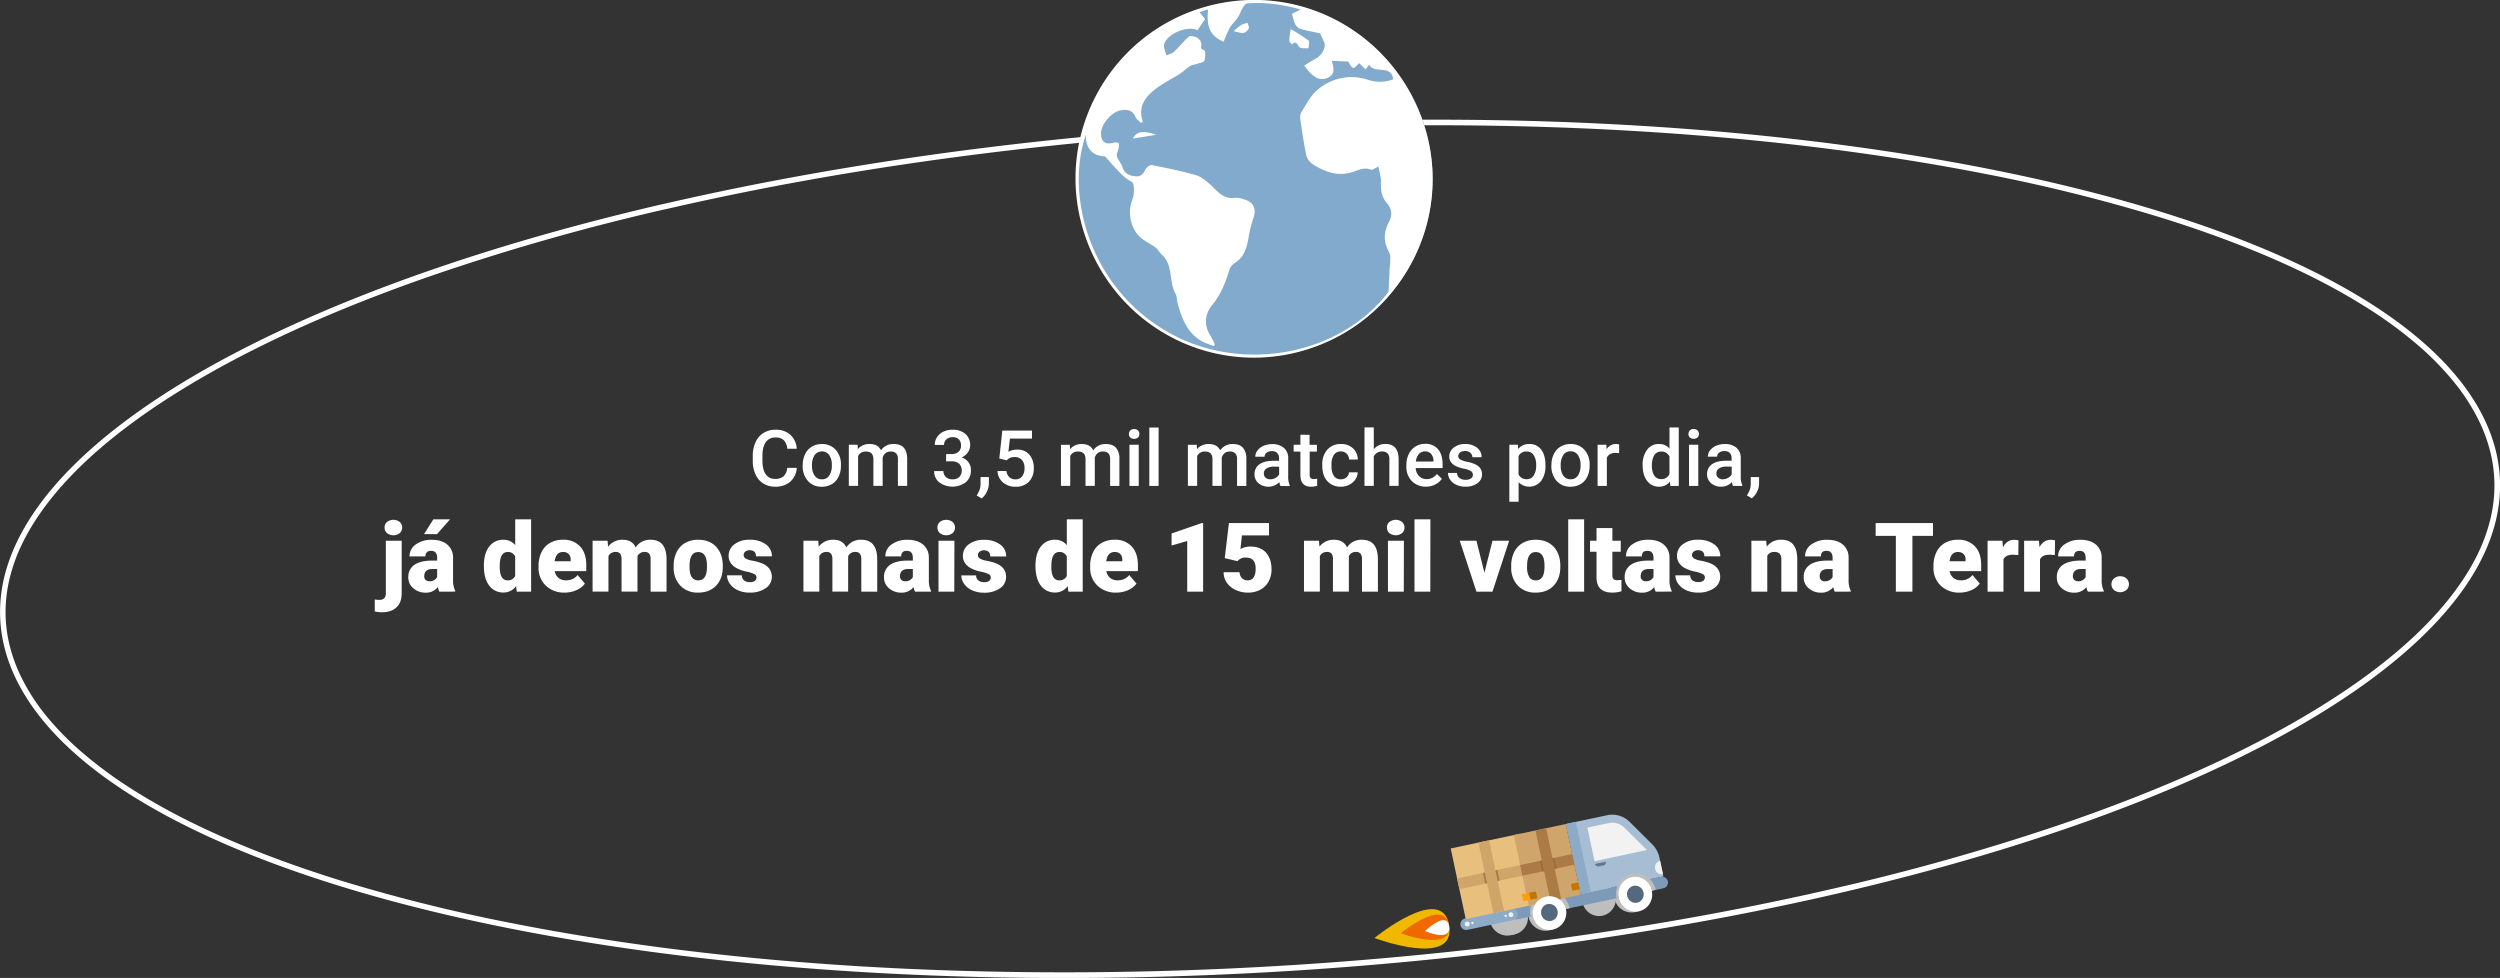 <svg id="Camada_1" data-name="Camada 1" xmlns="http://www.w3.org/2000/svg" viewBox="0 0 1347.73 527.21">
  <rect x="0" y="0" width="1347.73" height="527.21" fill="#333333" stroke="none"/>
  <defs>
    <style>
      .cls-1 {
      fill: #fff;
      }

      .cls-2 {
      fill: #0f222c;
      }

      .cls-3 {
      fill: #bebebe;
      }

      .cls-4 {
      fill: #7d9ab8;
      }

      .cls-5 {
      fill: #a7bdd3;
      }

      .cls-6 {
      fill: #f2f2f2;
      }

      .cls-7 {
      fill: #8daac7;
      }

      .cls-8 {
      fill: #55697e;
      }

      .cls-9 {
      fill: #5e768e;
      }

      .cls-10 {
      fill: #e8bf7c;
      }

      .cls-11 {
      fill: #d0a569;
      }

      .cls-12 {
      fill: #ab7a45;
      }

      .cls-13 {
      fill: #d0a56b;
      }

      .cls-14 {
      fill: #986e3e;
      }

      .cls-15 {
      fill: #bf7700;
      }

      .cls-16 {
      fill: #ff9f00;
      }

      .cls-17 {
      fill: #f0b800;
      }

      .cls-18 {
      fill: #f06800;
      }

      .cls-19 {
      fill: #81aacc;
      }
    </style>
  </defs>
  <g>
    <g>
      <path class="cls-1" d="M391.06,212.55a1232.88,1232.88,0,0,0-127.32,36.26c-38.38,13.35-73,28-102.84,43.6s-54.87,32-74.52,48.86-34,34.4-42.41,51.78a93,93,0,0,0-6.51,17.77,77.89,77.89,0,0,0-2.39,17.77,75.3,75.3,0,0,0,1.85,17.77,85,85,0,0,0,6.26,17.8A109.68,109.68,0,0,0,57,485.75,158.5,158.5,0,0,0,77.2,506.2a233.73,233.73,0,0,0,26.17,19.16,340.61,340.61,0,0,0,31.79,17.76C158,554.37,184.47,564.75,214,574a915.06,915.06,0,0,0,96.55,24c34.8,6.81,72.19,12.38,111.11,16.56C461,618.8,502.2,621.65,544.21,623c42.78,1.41,86.81,1.33,130.85-.24,45.19-1.62,91-4.84,136.05-9.57,73.77-7.73,144.32-19.31,209.69-34.4a1235.38,1235.38,0,0,0,127.32-36.26c38.38-13.35,73-28,102.84-43.6s54.87-32,74.52-48.86,34-34.41,42.41-51.78a93.06,93.06,0,0,0,6.51-17.78,77.73,77.73,0,0,0,2.39-17.76,75.31,75.31,0,0,0-1.86-17.77,84.37,84.37,0,0,0-6.25-17.8,109.68,109.68,0,0,0-13.84-21.59,158.51,158.51,0,0,0-20.18-20.45A232.49,232.49,0,0,0,1308.49,266a338.34,338.34,0,0,0-31.79-17.76c-22.79-11.25-49.31-21.63-78.84-30.85a912.61,912.61,0,0,0-96.55-24c-34.8-6.81-72.19-12.38-111.11-16.57-39.31-4.22-80.54-7.07-122.55-8.46-42.78-1.41-86.81-1.33-130.85.24-45.19,1.62-91,4.84-136,9.57-73.77,7.73-144.32,19.3-209.69,34.4m-.67-2.93c64-14.77,134.54-26.54,210.05-34.46,367.52-38.53,712.68,29,770.94,150.76,46.29,96.77-102.47,198.71-349.91,255.83-64,14.77-134.55,26.55-210.05,34.46-367.52,38.53-712.69-29-770.95-150.76C-5.82,368.68,143,266.75,390.39,209.62Z" transform="translate(-32.06 -99.83)"/>
      <g>
        <g>
          <path class="cls-2" d="M909.25,573.23a9.41,9.41,0,0,0,3.91,18.39l2.46-.53-3.91-18.38Z" transform="translate(-32.06 -99.83)"/>
          <path class="cls-3" d="M862.92,583.08a9.41,9.41,0,0,0,3.9,18.39l2.46-.53-3.9-18.39Z" transform="translate(-32.06 -99.83)"/>
          <path class="cls-3" d="M909.25,573.23a9.41,9.41,0,0,0,3.91,18.39l2.46-.53-3.91-18.38Z" transform="translate(-32.06 -99.83)"/>
          <path class="cls-3" d="M902.93,582.39A9.08,9.08,0,1,0,896,593.47,9.24,9.24,0,0,0,902.93,582.39Z" transform="translate(-32.06 -99.83)"/>
          <path class="cls-3" d="M842.25,585.68a9.41,9.41,0,0,0,3.91,18.39l2.46-.53-3.91-18.39Z" transform="translate(-32.06 -99.83)"/>
          <path class="cls-3" d="M855.54,592.46a9.08,9.08,0,1,0-6.92,11.08A9.24,9.24,0,0,0,855.54,592.46Z" transform="translate(-32.06 -99.83)"/>
          <path class="cls-4" d="M847.82,589.51l79.67-16.93a3.12,3.12,0,0,1,3.71,2.4h0a3.13,3.13,0,0,1-2.41,3.71h0l-79.67,16.93h0l-1.3-6.11Z" transform="translate(-32.06 -99.83)"/>
          <path class="cls-5" d="M928.8,572.3l-44.56,9.47-8-37.74,22.33-4.74A13.29,13.29,0,0,1,910.69,543l12.08,12a14.26,14.26,0,0,1,3.87,7.13Z" transform="translate(-32.06 -99.83)"/>
          <path class="cls-6" d="M891.66,564.09,887.82,546l11.63-2.48a9.16,9.16,0,0,1,8.35,2.53l12.08,12Z" transform="translate(-32.06 -99.83)"/>
          <rect class="cls-7" x="880.17" y="543.04" width="5.48" height="38.58" transform="translate(-129.69 96.02) rotate(-12)"/>
          <path class="cls-3" d="M865.42,580.75a11,11,0,0,0-8.21,13.15l21.06-4.47A11,11,0,0,0,865.42,580.75Z" transform="translate(-32.06 -99.83)"/>
          <path class="cls-3" d="M911.76,570.9a11,11,0,0,0-8.21,13.15l21.06-4.47A11,11,0,0,0,911.76,570.9Z" transform="translate(-32.06 -99.83)"/>
          <ellipse class="cls-1" cx="913.67" cy="581.9" rx="9.07" ry="9.4" transform="translate(-133.08 102.84) rotate(-12)"/>
          <path class="cls-8" d="M917.83,580.26a4.49,4.49,0,0,0-5.74-2.7l-.07,0a4.61,4.61,0,0,0-2.51,6,4.5,4.5,0,0,0,5.74,2.71l.07,0A4.61,4.61,0,0,0,917.83,580.26Z" transform="translate(-32.06 -99.83)"/>
          <path class="cls-7" d="M892,565.6l5.73-1.21h0a2,2,0,0,1-1.56,2.39h0l-1.77.38a2,2,0,0,1-2.4-1.56Z" transform="translate(-32.06 -99.83)"/>
          <path class="cls-9" d="M892,565.6l5.73-1.21h0a1.52,1.52,0,0,1-1.17,1.8h0l-2.75.58A1.53,1.53,0,0,1,892,565.6Z" transform="translate(-32.06 -99.83)"/>
          <path class="cls-6" d="M924.32,568.23a3.6,3.6,0,0,1,2.7-4.32h0l1.52,7.17a3.6,3.6,0,0,1-4.22-2.85Z" transform="translate(-32.06 -99.83)"/>
          <path class="cls-7" d="M821.81,595l24.71-5.25a3.11,3.11,0,0,1,3.7,2.4h0a3.12,3.12,0,0,1-2.4,3.71h0l-24.71,5.25a3.12,3.12,0,0,1-3.7-2.41h0A3.12,3.12,0,0,1,821.81,595Z" transform="translate(-32.06 -99.83)"/>
          <path class="cls-6" d="M845.32,593.24a1.31,1.31,0,0,1,1-1.57h0a1.3,1.3,0,0,1,1.53,1h0a1.28,1.28,0,1,1-2.5.55Z" transform="translate(-32.06 -99.83)"/>
          <path class="cls-6" d="M843.16,593.7a.67.67,0,0,1,.49-.79h0a.65.65,0,0,1,.76.52h0a.64.64,0,0,1-.49.78h0a.65.65,0,0,1-.76-.51Z" transform="translate(-32.06 -99.83)"/>
          <path class="cls-6" d="M824.31,597.7a1.29,1.29,0,0,1-1,1.56h0a1.33,1.33,0,1,1,1-1.58Z" transform="translate(-32.06 -99.83)"/>
          <path class="cls-6" d="M826.47,597.24a.66.66,0,0,1-.49.79h0a.66.66,0,0,1-.76-.52h0a.65.65,0,0,1,.49-.78h0a.65.65,0,0,1,.76.51Z" transform="translate(-32.06 -99.83)"/>
          <g>
            <g>
              <rect class="cls-10" x="817.76" y="552.83" width="38.23" height="38.93" transform="translate(-132.76 86.67) rotate(-12)"/>
              <rect class="cls-11" x="817.76" y="569.36" width="38.23" height="5.87" transform="translate(-132.76 86.67) rotate(-12)"/>
              <rect class="cls-12" x="832.01" y="569.55" width="7.98" height="5.87" transform="translate(-132.82 86.49) rotate(-12)"/>
              <rect class="cls-11" x="833.03" y="553.02" width="5.87" height="38.93" transform="translate(-132.82 86.48) rotate(-12)"/>
              <rect class="cls-13" x="851.86" y="546.6" width="28.67" height="38.93" transform="translate(-130.83 92.63) rotate(-12)"/>
              <rect class="cls-12" x="851.86" y="563.13" width="28.67" height="5.87" transform="translate(-130.83 92.63) rotate(-12)"/>
              <rect class="cls-14" x="862.7" y="563.03" width="7.98" height="5.87" transform="translate(-130.8 92.73) rotate(-12)"/>
              <rect class="cls-12" x="863.79" y="546.49" width="5.87" height="38.93" transform="translate(-130.79 92.74) rotate(-12)"/>
            </g>
            <rect class="cls-15" x="856.5" y="580.73" width="3.99" height="3.8" transform="translate(-134.44 91.39) rotate(-12)"/>
            <rect class="cls-16" x="852.81" y="581.51" width="3.99" height="3.8" transform="translate(-134.68 90.64) rotate(-12)"/>
            <rect class="cls-15" x="879.31" y="575.88" width="3.99" height="3.8" transform="translate(-132.93 96.03) rotate(-12)"/>
          </g>
          <path class="cls-1" d="M876.21,589.86a9.08,9.08,0,1,0-6.92,11.08A9.25,9.25,0,0,0,876.21,589.86Z" transform="translate(-32.06 -99.83)"/>
          <path class="cls-8" d="M871.49,590.11a4.5,4.5,0,0,0-5.74-2.71l-.07,0a4.61,4.61,0,0,0-2.51,6,4.49,4.49,0,0,0,5.74,2.7l.07,0A4.61,4.61,0,0,0,871.49,590.11Z" transform="translate(-32.06 -99.83)"/>
        </g>
        <g>
          <path class="cls-17" d="M813.3,598.77C809.62,575.56,773,605.5,773,605.5S817,622,813.3,598.77Z" transform="translate(-32.06 -99.83)"/>
          <path class="cls-18" d="M813.14,598.59c-2.37-15-26,4.34-26,4.34S815.52,613.56,813.14,598.59Z" transform="translate(-32.06 -99.83)"/>
          <path class="cls-1" d="M813.26,599.22c-1.21-8.78-13,2.51-13,2.51S814.47,608,813.26,599.22Z" transform="translate(-32.06 -99.83)"/>
        </g>
      </g>
    </g>
    <path class="cls-1" d="M461.6,352.07a10.81,10.81,0,0,1-3.53,7.45,12,12,0,0,1-8.18,2.68,11.68,11.68,0,0,1-6.29-1.69,11,11,0,0,1-4.19-4.81,17.26,17.26,0,0,1-1.54-7.24v-2.79a17.48,17.48,0,0,1,1.5-7.44,11.22,11.22,0,0,1,4.3-5,12,12,0,0,1,6.47-1.74,11.52,11.52,0,0,1,7.95,2.68,11.1,11.1,0,0,1,3.51,7.57h-5.17a7.32,7.32,0,0,0-1.87-4.64,6.23,6.23,0,0,0-4.42-1.43,6.06,6.06,0,0,0-5.2,2.48c-1.21,1.65-1.83,4.06-1.86,7.25v2.65q0,4.85,1.74,7.39a5.76,5.76,0,0,0,5.07,2.55,6.74,6.74,0,0,0,4.6-1.38,7.14,7.14,0,0,0,1.94-4.57Zm3.22-1.58a13,13,0,0,1,1.29-5.88,9.46,9.46,0,0,1,3.63-4,10.34,10.34,0,0,1,5.37-1.4,9.71,9.71,0,0,1,7.29,2.9,11.39,11.39,0,0,1,3,7.67l0,1.17a13.2,13.2,0,0,1-1.27,5.86,9.25,9.25,0,0,1-3.61,4,10.31,10.31,0,0,1-5.42,1.41,9.63,9.63,0,0,1-7.51-3.13,11.9,11.9,0,0,1-2.82-8.33Zm5,.43a9,9,0,0,0,1.41,5.36,4.62,4.62,0,0,0,3.94,1.94,4.53,4.53,0,0,0,3.92-2,9.79,9.79,0,0,0,1.4-5.76,8.8,8.8,0,0,0-1.44-5.33,4.88,4.88,0,0,0-7.81,0A9.67,9.67,0,0,0,469.8,350.92Zm24.55-11.32.14,2.32a8,8,0,0,1,6.4-2.73q4.46,0,6.09,3.4a7.88,7.88,0,0,1,6.81-3.4q3.68,0,5.47,2t1.83,6v14.58h-5V347.35a4.45,4.45,0,0,0-.93-3.1,4,4,0,0,0-3-1,4.11,4.11,0,0,0-2.78.91,4.88,4.88,0,0,0-1.51,2.39l0,15.22h-5v-14.6c-.06-2.61-1.4-3.92-4-3.92a4.39,4.39,0,0,0-4.24,2.44v16.08h-5V339.6Zm47.76,5h3a5.38,5.38,0,0,0,3.64-1.19,4.22,4.22,0,0,0,1.35-3.38A4.64,4.64,0,0,0,549,336.7a4.5,4.5,0,0,0-3.41-1.18,4.78,4.78,0,0,0-3.31,1.16,3.88,3.88,0,0,0-1.29,3h-5a7.56,7.56,0,0,1,1.22-4.18,8.14,8.14,0,0,1,3.4-2.94,11,11,0,0,1,4.89-1.06,10.2,10.2,0,0,1,7,2.25,7.84,7.84,0,0,1,2.56,6.24,6.36,6.36,0,0,1-1.28,3.78,8.09,8.09,0,0,1-3.31,2.68,6.93,6.93,0,0,1,5,6.95,8,8,0,0,1-2.76,6.4,12.09,12.09,0,0,1-14.3.08,7.58,7.58,0,0,1-2.75-6.11h5A4.17,4.17,0,0,0,542,357a5,5,0,0,0,3.56,1.23,5.23,5.23,0,0,0,3.65-1.23,5.43,5.43,0,0,0-.07-7.2,6,6,0,0,0-4.14-1.27h-2.93Zm19.13,23.94-2.68-1.6a15.21,15.21,0,0,0,1.63-3.25,10.08,10.08,0,0,0,.46-2.82V357h4.49l0,3.59a10,10,0,0,1-1.1,4.36,10.86,10.86,0,0,1-2.78,3.6ZM570.78,347l1.62-15.05h16v4.31h-11.9l-.82,7.13a9.23,9.23,0,0,1,4.68-1.18,8.31,8.31,0,0,1,6.63,2.72,10.82,10.82,0,0,1,2.37,7.35,10,10,0,0,1-2.62,7.25,9.63,9.63,0,0,1-7.2,2.7,10,10,0,0,1-6.8-2.33,8.43,8.43,0,0,1-2.93-6.14h4.82a5.28,5.28,0,0,0,1.56,3.33,4.76,4.76,0,0,0,3.32,1.16,4.31,4.31,0,0,0,3.58-1.64,7.07,7.07,0,0,0,1.28-4.47,6.24,6.24,0,0,0-1.41-4.33,5,5,0,0,0-3.9-1.59,6.44,6.44,0,0,0-2.3.36,6.56,6.56,0,0,0-2,1.4Zm38-7.38.14,2.32a8,8,0,0,1,6.4-2.73q4.45,0,6.09,3.4a7.88,7.88,0,0,1,6.81-3.4q3.67,0,5.47,2a8.93,8.93,0,0,1,1.83,6v14.58h-5V347.35a4.39,4.39,0,0,0-.92-3.1,4.07,4.07,0,0,0-3.06-1,4.14,4.14,0,0,0-2.78.91,4.88,4.88,0,0,0-1.51,2.39l0,15.22h-5v-14.6c-.06-2.61-1.4-3.92-4-3.92a4.38,4.38,0,0,0-4.24,2.44v16.08h-5V339.6Zm37.16,22.19h-5V339.6h5Zm-5.29-28a2.65,2.65,0,0,1,.73-1.91,2.75,2.75,0,0,1,2.08-.76,2.79,2.79,0,0,1,2.09.76,2.61,2.61,0,0,1,.74,1.91,2.56,2.56,0,0,1-.74,1.87,3.27,3.27,0,0,1-4.17,0A2.55,2.55,0,0,1,640.65,333.84Zm16,28h-5v-31.5h5Zm20.56-22.19.15,2.32a8,8,0,0,1,6.39-2.73q4.46,0,6.09,3.4a7.88,7.88,0,0,1,6.81-3.4q3.68,0,5.47,2a8.93,8.93,0,0,1,1.83,6v14.58h-5V347.35a4.39,4.39,0,0,0-.92-3.1,4.05,4.05,0,0,0-3.06-1,4.1,4.1,0,0,0-2.77.91,4.81,4.81,0,0,0-1.51,2.39l0,15.22h-5v-14.6q-.1-3.92-4-3.92a4.41,4.41,0,0,0-4.25,2.44v16.08h-5V339.6Zm45.12,22.19a7.88,7.88,0,0,1-.58-2.07,8.37,8.37,0,0,1-11.27.57,6.09,6.09,0,0,1-2.11-4.71,6.29,6.29,0,0,1,2.63-5.45q2.64-1.9,7.54-1.9h3.05v-1.46a3.85,3.85,0,0,0-1-2.75,3.79,3.79,0,0,0-2.93-1,4.41,4.41,0,0,0-2.79.85,2.64,2.64,0,0,0-1.09,2.17h-5a5.51,5.51,0,0,1,1.21-3.42,8.08,8.08,0,0,1,3.29-2.49,11.56,11.56,0,0,1,4.64-.9,9.31,9.31,0,0,1,6.22,2,7,7,0,0,1,2.38,5.5v10a11.31,11.31,0,0,0,.84,4.78v.35Zm-5.48-3.59a5.62,5.62,0,0,0,2.78-.72,4.79,4.79,0,0,0,2-1.93v-4.18h-2.68a7.43,7.43,0,0,0-4.17,1,3.16,3.16,0,0,0-1.39,2.73,2.91,2.91,0,0,0,1,2.29A3.72,3.72,0,0,0,716.87,358.2Zm21.19-24v5.39H742v3.69h-3.91v12.39a2.72,2.72,0,0,0,.5,1.83,2.36,2.36,0,0,0,1.8.57,7.33,7.33,0,0,0,1.74-.21v3.86a12.56,12.56,0,0,1-3.28.47q-5.75,0-5.75-6.34V343.29h-3.65V339.6h3.65v-5.4Zm16.84,24a4.52,4.52,0,0,0,3.1-1.09,3.7,3.7,0,0,0,1.31-2.68H764a7.24,7.24,0,0,1-1.29,3.86,8.41,8.41,0,0,1-3.28,2.84A9.83,9.83,0,0,1,755,362.2a9.49,9.49,0,0,1-7.39-3q-2.72-3-2.72-8.33v-.51a11.73,11.73,0,0,1,2.7-8.11,9.38,9.38,0,0,1,7.39-3.05,9.11,9.11,0,0,1,6.45,2.31,8.23,8.23,0,0,1,2.61,6.06h-4.7a4.5,4.5,0,0,0-1.3-3.14,4.14,4.14,0,0,0-3.1-1.23,4.35,4.35,0,0,0-3.73,1.75,9,9,0,0,0-1.34,5.32v.8a9.18,9.18,0,0,0,1.3,5.39A4.4,4.4,0,0,0,754.9,358.22ZM772.67,342a7.81,7.81,0,0,1,6.18-2.83q7.1,0,7.2,8.1v14.5h-5V347.48a4.38,4.38,0,0,0-1-3.26,4.08,4.08,0,0,0-2.92-1,4.79,4.79,0,0,0-4.48,2.67v15.85h-5v-31.5h5Zm28.19,20.18a10.35,10.35,0,0,1-7.69-3,10.83,10.83,0,0,1-2.94-8v-.62a13.34,13.34,0,0,1,1.28-5.93,9.71,9.71,0,0,1,3.6-4.07,9.46,9.46,0,0,1,5.17-1.46,8.7,8.7,0,0,1,7,2.89q2.47,2.9,2.47,8.18v2h-14.5a6.7,6.7,0,0,0,1.84,4.35,5.49,5.49,0,0,0,4,1.6,6.74,6.74,0,0,0,5.58-2.77l2.69,2.57a9,9,0,0,1-3.56,3.08A11.08,11.08,0,0,1,800.86,362.2Zm-.6-19a4.16,4.16,0,0,0-3.31,1.44,7.4,7.4,0,0,0-1.61,4h9.5v-.37a6.07,6.07,0,0,0-1.33-3.79A4.17,4.17,0,0,0,800.26,343.19Zm25.8,12.57a2.26,2.26,0,0,0-1.1-2,11.78,11.78,0,0,0-3.64-1.23,19.29,19.29,0,0,1-4.25-1.35c-2.48-1.2-3.73-2.95-3.73-5.23a5.89,5.89,0,0,1,2.42-4.8,9.54,9.54,0,0,1,6.15-1.93,9.9,9.9,0,0,1,6.43,2,6.22,6.22,0,0,1,2.45,5.1h-5a3.06,3.06,0,0,0-1.07-2.39,4.09,4.09,0,0,0-2.83-.95,4.38,4.38,0,0,0-2.67.76,2.39,2.39,0,0,0-1,2,2,2,0,0,0,1,1.78,13.35,13.35,0,0,0,3.9,1.29,18.3,18.3,0,0,1,4.6,1.53,6.51,6.51,0,0,1,2.48,2.15,5.48,5.48,0,0,1,.81,3,5.8,5.8,0,0,1-2.48,4.85,10.6,10.6,0,0,1-6.5,1.86,11.44,11.44,0,0,1-4.86-1,8.05,8.05,0,0,1-3.33-2.7,6.45,6.45,0,0,1-1.18-3.72h4.84a3.52,3.52,0,0,0,1.33,2.72,5.21,5.21,0,0,0,3.26,1,5.14,5.14,0,0,0,3-.75,2.32,2.32,0,0,0,1-2Zm39.13-4.84a13.19,13.19,0,0,1-2.34,8.21,8.12,8.12,0,0,1-12.12.67v10.52h-5V339.6h4.59l.2,2.26a7.34,7.34,0,0,1,6-2.67,7.57,7.57,0,0,1,6.37,3q2.31,3,2.31,8.4Zm-5-.43a9.29,9.29,0,0,0-1.33-5.27,4.29,4.29,0,0,0-3.78-2,4.6,4.6,0,0,0-4.39,2.52v9.84a4.63,4.63,0,0,0,4.43,2.59,4.29,4.29,0,0,0,3.72-1.92,10.18,10.18,0,0,0,1.35-5.81Zm8.24,0a13.17,13.17,0,0,1,1.29-5.88,9.59,9.59,0,0,1,3.63-4,10.35,10.35,0,0,1,5.38-1.4,9.72,9.72,0,0,1,7.29,2.9,11.34,11.34,0,0,1,3,7.67l0,1.17a13.06,13.06,0,0,1-1.26,5.86,9.31,9.31,0,0,1-3.61,4,10.31,10.31,0,0,1-5.42,1.41,9.64,9.64,0,0,1-7.52-3.13,12,12,0,0,1-2.82-8.33Zm5,.43a9,9,0,0,0,1.42,5.36,4.62,4.62,0,0,0,3.94,1.94,4.56,4.56,0,0,0,3.93-2,9.87,9.87,0,0,0,1.4-5.76,8.81,8.81,0,0,0-1.45-5.33,4.6,4.6,0,0,0-3.92-2,4.55,4.55,0,0,0-3.88,1.94,9.68,9.68,0,0,0-1.44,5.79Zm31.48-6.77a12.54,12.54,0,0,0-2-.16q-3.42,0-4.61,2.62v15.18h-5V339.6h4.75l.13,2.48a5.62,5.62,0,0,1,5-2.89,4.59,4.59,0,0,1,1.76.29Zm12.68,6.38A13.14,13.14,0,0,1,920,342.3a7.59,7.59,0,0,1,6.37-3.11,7.23,7.23,0,0,1,5.7,2.46V330.29h5v31.5h-4.51l-.25-2.3a7.35,7.35,0,0,1-6,2.71,7.58,7.58,0,0,1-6.3-3.14q-2.41-3.13-2.41-8.53Zm5,.43a9.24,9.24,0,0,0,1.3,5.28,4.23,4.23,0,0,0,3.7,1.9,4.69,4.69,0,0,0,4.47-2.73v-9.47a4.64,4.64,0,0,0-4.43-2.67,4.26,4.26,0,0,0-3.73,1.92,10.28,10.28,0,0,0-1.31,5.77Zm25,10.83h-5V339.6h5Zm-5.29-28a2.65,2.65,0,0,1,.73-1.91,2.75,2.75,0,0,1,2.08-.76,2.79,2.79,0,0,1,2.09.76,2.66,2.66,0,0,1,.74,1.91,2.56,2.56,0,0,1-.74,1.87,3.27,3.27,0,0,1-4.17,0A2.55,2.55,0,0,1,942.26,333.84Zm24,28a7.49,7.49,0,0,1-.57-2.07,7.75,7.75,0,0,1-5.83,2.48,7.86,7.86,0,0,1-5.46-1.91,6.12,6.12,0,0,1-2.11-4.72,6.29,6.29,0,0,1,2.64-5.44c1.75-1.27,4.27-1.9,7.53-1.9h3.06v-1.46a3.92,3.92,0,0,0-1-2.76,3.84,3.84,0,0,0-2.94-1,4.31,4.31,0,0,0-2.79.85,2.63,2.63,0,0,0-1.08,2.16h-5a5.56,5.56,0,0,1,1.21-3.41,8,8,0,0,1,3.3-2.49,11.39,11.39,0,0,1,4.64-.9,9.31,9.31,0,0,1,6.22,1.95,7,7,0,0,1,2.37,5.51v10a11.32,11.32,0,0,0,.85,4.78v.35Zm-5.47-3.59a5.58,5.58,0,0,0,2.77-.72,4.79,4.79,0,0,0,2-1.93v-4.18h-2.68a7.39,7.39,0,0,0-4.17,1,3.12,3.12,0,0,0-1.39,2.73,2.91,2.91,0,0,0,1,2.29,3.73,3.73,0,0,0,2.56.85Zm15.64,10.32-2.68-1.6a15.21,15.21,0,0,0,1.63-3.25,10.08,10.08,0,0,0,.46-2.82V357h4.49l0,3.59a10,10,0,0,1-1.1,4.36A10.86,10.86,0,0,1,976.4,368.52Z" transform="translate(-32.06 -99.83)"/>
    <path class="cls-1" d="M248.6,391.32v28.41q0,4.88-2.79,7.51c-1.85,1.76-4.42,2.65-7.72,2.65a18.32,18.32,0,0,1-4-.44V423a17.71,17.71,0,0,0,2.41.23q3.56,0,3.56-3.53V391.32Zm-9.22-7.09a3.82,3.82,0,0,1,1.32-3,5.61,5.61,0,0,1,6.86,0,4.07,4.07,0,0,1,0,6,5.61,5.61,0,0,1-6.86,0,3.82,3.82,0,0,1-1.32-3Zm29.53,34.56a9.73,9.73,0,0,1-.81-2.46,8,8,0,0,1-6.6,3,9.76,9.76,0,0,1-6.6-2.35,7.47,7.47,0,0,1-2.72-5.9,7.71,7.71,0,0,1,3.3-6.76q3.3-2.28,9.6-2.28h2.64v-1.45c0-2.54-1.09-3.8-3.27-3.8q-3,0-3.05,3h-8.56a7.7,7.7,0,0,1,3.39-6.47,14.23,14.23,0,0,1,8.64-2.49c3.51,0,6.27.85,8.3,2.56a8.92,8.92,0,0,1,3.13,7v12.16a12.57,12.57,0,0,0,1.16,5.79v.43Zm-5.35-5.59a4.76,4.76,0,0,0,2.65-.68,4.31,4.31,0,0,0,1.51-1.55v-4.39h-2.49c-3,0-4.47,1.33-4.47,4a2.47,2.47,0,0,0,.79,1.89,2.84,2.84,0,0,0,2,.72Zm2.13-33.41h9l-7.06,8h-7Zm27.22,25.06q0-6.53,2.81-10.28a9.27,9.27,0,0,1,7.88-3.76,7.92,7.92,0,0,1,6.2,2.89V379.79h8.58v39h-7.7l-.43-3a8.09,8.09,0,0,1-6.7,3.46,9.3,9.3,0,0,1-7.78-3.76Q292.91,411.78,292.91,404.85Zm8.55.53c0,4.88,1.43,7.32,4.27,7.32a4.22,4.22,0,0,0,4.06-2.39V399.85a4.08,4.08,0,0,0-4-2.44q-4,0-4.29,6.4Zm35.07,13.92a14.14,14.14,0,0,1-10.23-3.77,13,13,0,0,1-3.91-9.82V405a16.78,16.78,0,0,1,1.56-7.44,11.46,11.46,0,0,1,4.56-5,13.67,13.67,0,0,1,7.1-1.76,11.88,11.88,0,0,1,9.15,3.59q3.35,3.6,3.35,10v3.33h-17a6.2,6.2,0,0,0,2,3.63,6,6,0,0,0,4,1.32,7.7,7.7,0,0,0,6.35-2.85l3.91,4.62a11,11,0,0,1-4.53,3.52A15.42,15.42,0,0,1,336.53,419.3Zm-1-21.89q-3.75,0-4.47,5h8.64v-.66a4.26,4.26,0,0,0-1-3.19A4.12,4.12,0,0,0,335.56,397.41Zm24.07-6.09.28,3.22a9.48,9.48,0,0,1,7.85-3.73q5.21,0,7,4.14a9.14,9.14,0,0,1,8.07-4.14q8.36,0,8.59,10.1v17.88h-8.59V401.45a5.14,5.14,0,0,0-.71-3.07,3,3,0,0,0-2.59-1,4.06,4.06,0,0,0-3.78,2.26l0,.36v18.76h-8.59V401.5a5.47,5.47,0,0,0-.68-3.12,3,3,0,0,0-2.62-1,4.09,4.09,0,0,0-3.76,2.26v19.12h-8.55V391.32Zm35.63,13.48a16.16,16.16,0,0,1,1.6-7.33,11.35,11.35,0,0,1,4.6-4.93,13.78,13.78,0,0,1,7-1.73q6.17,0,9.72,3.82t3.56,10.4v.3q0,6.42-3.57,10.19c-2.38,2.52-5.6,3.77-9.66,3.78a12.82,12.82,0,0,1-9.43-3.52,13.76,13.76,0,0,1-3.83-9.53Zm8.55.53q0,3.81,1.2,5.59a4,4,0,0,0,3.52,1.77q4.58,0,4.68-7v-.86q0-7.4-4.73-7.39-4.29,0-4.64,6.37Zm36.11,5.74a2,2,0,0,0-1.15-1.75,17,17,0,0,0-4.34-1.37,19.78,19.78,0,0,1-5.28-1.87,8.81,8.81,0,0,1-3.17-2.8,6.73,6.73,0,0,1-1.1-3.79,7.6,7.6,0,0,1,3.13-6.23,12.87,12.87,0,0,1,8.17-2.45,14.28,14.28,0,0,1,8.74,2.46,7.71,7.71,0,0,1,3.3,6.48h-8.58q0-3.3-3.48-3.3a3.43,3.43,0,0,0-2.26.75,2.34,2.34,0,0,0-.92,1.86,2.15,2.15,0,0,0,1.12,1.86,10.47,10.47,0,0,0,3.57,1.16,30.82,30.82,0,0,1,4.3,1.1q6.19,2.13,6.2,7.64a7.22,7.22,0,0,1-3.34,6.12,14.71,14.71,0,0,1-8.65,2.36,15,15,0,0,1-6.29-1.27,10.58,10.58,0,0,1-4.32-3.46A7.86,7.86,0,0,1,424,410h8a3.32,3.32,0,0,0,1.27,2.78,5.21,5.21,0,0,0,3.13.88,4.1,4.1,0,0,0,2.63-.71,2.28,2.28,0,0,0,.87-1.85Zm33.28-19.75.28,3.22a9.45,9.45,0,0,1,7.85-3.73q5.21,0,7,4.14a9.15,9.15,0,0,1,8.08-4.14q8.35,0,8.58,10.1v17.88h-8.58V401.45a5.29,5.29,0,0,0-.71-3.07,3,3,0,0,0-2.59-1,4.07,4.07,0,0,0-3.79,2.26l0,.36v18.76H480.8V401.5a5.56,5.56,0,0,0-.69-3.12,3,3,0,0,0-2.62-1,4.08,4.08,0,0,0-3.75,2.26v19.12h-8.56V391.32Zm52.18,27.47a9.73,9.73,0,0,1-.81-2.46,8,8,0,0,1-6.6,3,9.78,9.78,0,0,1-6.6-2.35,7.47,7.47,0,0,1-2.72-5.9,7.71,7.71,0,0,1,3.3-6.76q3.3-2.28,9.6-2.28h2.65v-1.45c0-2.54-1.1-3.8-3.28-3.8q-3,0-3,3h-8.55a7.65,7.65,0,0,1,3.39-6.47,14.28,14.28,0,0,1,8.64-2.49c3.51,0,6.27.86,8.3,2.57a9,9,0,0,1,3.13,7v12.16a12.45,12.45,0,0,0,1.16,5.79v.43ZM520,413.2a4.76,4.76,0,0,0,2.65-.68,4.31,4.31,0,0,0,1.51-1.55v-4.39H521.7c-3,0-4.47,1.33-4.47,4a2.47,2.47,0,0,0,.79,1.89,2.85,2.85,0,0,0,2,.72Zm26.5,5.59H538V391.32h8.58Zm-9.09-34.56a3.82,3.82,0,0,1,1.32-3,5.61,5.61,0,0,1,6.86,0,4.07,4.07,0,0,1,0,6,5.61,5.61,0,0,1-6.86,0A3.82,3.82,0,0,1,537.44,384.23Zm28.75,26.84a2,2,0,0,0-1.15-1.75A17,17,0,0,0,560.7,408a19.78,19.78,0,0,1-5.28-1.87,8.81,8.81,0,0,1-3.17-2.8,6.73,6.73,0,0,1-1.1-3.79,7.62,7.62,0,0,1,3.12-6.23,12.89,12.89,0,0,1,8.18-2.45,14.25,14.25,0,0,1,8.73,2.46,7.66,7.66,0,0,1,3.3,6.48H565.9q0-3.3-3.48-3.3a3.43,3.43,0,0,0-2.26.75,2.3,2.3,0,0,0-.91,1.86,2.13,2.13,0,0,0,1.12,1.86,10.42,10.42,0,0,0,3.56,1.16,30.12,30.12,0,0,1,4.3,1.1q6.21,2.13,6.2,7.64a7.17,7.17,0,0,1-3.34,6.12,14.66,14.66,0,0,1-8.64,2.36,15,15,0,0,1-6.3-1.27,10.49,10.49,0,0,1-4.31-3.46,7.79,7.79,0,0,1-1.55-4.6h8a3.29,3.29,0,0,0,1.27,2.78,5.16,5.16,0,0,0,3.12.88,4.1,4.1,0,0,0,2.63-.71,2.26,2.26,0,0,0,.87-1.85Zm24.12-6.22q0-6.53,2.81-10.28a9.27,9.27,0,0,1,7.88-3.76,7.92,7.92,0,0,1,6.2,2.89V379.79h8.57v39h-7.69l-.43-3a8.1,8.1,0,0,1-6.7,3.46,9.3,9.3,0,0,1-7.78-3.76q-2.86-3.77-2.86-10.69Zm8.55.53c0,4.88,1.43,7.32,4.27,7.32a4.22,4.22,0,0,0,4.06-2.39V399.85a4.08,4.08,0,0,0-4-2.44q-4,0-4.29,6.4Zm35.07,13.92a14.14,14.14,0,0,1-10.23-3.77,13,13,0,0,1-3.91-9.82V405a16.78,16.78,0,0,1,1.56-7.44,11.5,11.5,0,0,1,4.55-5,13.73,13.73,0,0,1,7.11-1.76,11.85,11.85,0,0,1,9.14,3.59q3.36,3.6,3.36,10v3.33h-17a6.2,6.2,0,0,0,2,3.63,6,6,0,0,0,4,1.32,7.7,7.7,0,0,0,6.35-2.85l3.91,4.62a11,11,0,0,1-4.53,3.52A15.42,15.42,0,0,1,633.93,419.3Zm-1-21.89q-3.75,0-4.47,5h8.64v-.66a4.26,4.26,0,0,0-1-3.19A4.12,4.12,0,0,0,633,397.41Zm47.76,21.38h-8.58V391.47l-8.43,2.46v-6.5l16.23-5.61h.78Zm11.65-18.06,2.26-18.91h21.61v6.65H701.59l-.83,7.35a9.77,9.77,0,0,1,2.4-.95,10.91,10.91,0,0,1,2.9-.4c3.68,0,6.5,1.08,8.47,3.26s3,5.22,3,9.15a13.16,13.16,0,0,1-1.59,6.44,11,11,0,0,1-4.45,4.43,14.15,14.15,0,0,1-6.78,1.55,15.17,15.17,0,0,1-6.53-1.44,11.69,11.69,0,0,1-4.77-3.93,9.47,9.47,0,0,1-1.7-5.64h8.58a4.84,4.84,0,0,0,1.29,3.21,4.17,4.17,0,0,0,3.08,1.2q4.3,0,4.31-6.39,0-5.9-5.28-5.9a5.25,5.25,0,0,0-4.47,1.93Zm50.79-9.41.27,3.22a9.48,9.48,0,0,1,7.85-3.73q5.21,0,7,4.14a9.15,9.15,0,0,1,8.08-4.14q8.36,0,8.58,10.11v17.87h-8.58V401.45a5.21,5.21,0,0,0-.71-3.07,3,3,0,0,0-2.59-1,4,4,0,0,0-3.78,2.26l0,.36v18.76h-8.58V401.5a5.39,5.39,0,0,0-.69-3.12,3,3,0,0,0-2.61-1,4.08,4.08,0,0,0-3.76,2.26v19.12h-8.55V391.32Zm45.73,27.47H780.3V391.32h8.59Zm-9.09-34.56a3.79,3.79,0,0,1,1.32-3,5.58,5.58,0,0,1,6.85,0,4.07,4.07,0,0,1,0,6,5.64,5.64,0,0,1-6.85,0A3.82,3.82,0,0,1,779.8,384.23Zm23.38,34.56H794.6v-39h8.58Zm29.18-10.18,4.34-17.29h9l-9,27.47H828l-9-27.47h9Zm14.44-3.81a16.3,16.3,0,0,1,1.6-7.33,11.41,11.41,0,0,1,4.6-4.93,13.84,13.84,0,0,1,7-1.73q6.16,0,9.72,3.82t3.56,10.4v.3q0,6.42-3.57,10.19c-2.38,2.52-5.6,3.77-9.67,3.78a12.8,12.8,0,0,1-9.42-3.52,13.76,13.76,0,0,1-3.83-9.53Zm8.56.53a10.3,10.3,0,0,0,1.19,5.59,4,4,0,0,0,3.53,1.77q4.57,0,4.67-7v-.86q0-7.4-4.72-7.39-4.29,0-4.65,6.37Zm30.75,13.46h-8.58v-39h8.58Zm15.23-34.3v6.83h4.52v5.94h-4.52v12.57a3.17,3.17,0,0,0,.56,2.15,3,3,0,0,0,2.21.61,12.64,12.64,0,0,0,2.13-.15v6.12a16.11,16.11,0,0,1-4.82.74c-2.95,0-5.12-.7-6.53-2.09s-2.1-3.49-2.1-6.32V397.26h-3.5v-5.94h3.5v-6.83Zm23.36,34.3a9.73,9.73,0,0,1-.81-2.46,8,8,0,0,1-6.6,3,9.76,9.76,0,0,1-6.6-2.35,7.47,7.47,0,0,1-2.72-5.9,7.71,7.71,0,0,1,3.3-6.76q3.3-2.28,9.6-2.28h2.64v-1.45c0-2.54-1.09-3.8-3.27-3.8s-3,1-3,3h-8.56A7.68,7.68,0,0,1,912,393.3a14.33,14.33,0,0,1,8.65-2.49q5.25,0,8.3,2.57a8.91,8.91,0,0,1,3.12,7v12.16a12.46,12.46,0,0,0,1.17,5.79v.43Zm-5.36-5.59a4.77,4.77,0,0,0,2.66-.68,4.48,4.48,0,0,0,1.51-1.55v-4.39H921c-3,0-4.47,1.33-4.47,4a2.44,2.44,0,0,0,.79,1.89A2.84,2.84,0,0,0,919.34,413.2Zm31.87-2.13a2,2,0,0,0-1.14-1.75,16.94,16.94,0,0,0-4.35-1.37,19.9,19.9,0,0,1-5.28-1.87,8.81,8.81,0,0,1-3.17-2.8,6.73,6.73,0,0,1-1.1-3.79,7.58,7.58,0,0,1,3.13-6.23,12.79,12.79,0,0,1,8.17-2.45,14.24,14.24,0,0,1,8.74,2.46,7.71,7.71,0,0,1,3.3,6.47h-8.58q0-3.3-3.48-3.3a3.48,3.48,0,0,0-2.26.75,2.34,2.34,0,0,0-.92,1.87,2.14,2.14,0,0,0,1.12,1.85,10.49,10.49,0,0,0,3.57,1.17,32.24,32.24,0,0,1,4.3,1.09c4.13,1.43,6.2,4,6.2,7.65a7.23,7.23,0,0,1-3.34,6.12,14.71,14.71,0,0,1-8.65,2.36,15,15,0,0,1-6.3-1.27,10.49,10.49,0,0,1-4.31-3.46,7.79,7.79,0,0,1-1.55-4.6h8a3.29,3.29,0,0,0,1.27,2.78,5.16,5.16,0,0,0,3.12.88,4.1,4.1,0,0,0,2.63-.71,2.26,2.26,0,0,0,.88-1.85Zm33.06-19.75.28,3.22a9.3,9.3,0,0,1,7.84-3.73q4.29,0,6.41,2.56c1.42,1.71,2.15,4.29,2.2,7.72v17.7h-8.58V401.45a4.63,4.63,0,0,0-.84-3.06,3.84,3.84,0,0,0-3-1,4.06,4.06,0,0,0-3.73,2v19.4h-8.57V391.32Zm36.94,27.47a9.73,9.73,0,0,1-.81-2.46,8,8,0,0,1-6.6,3,9.76,9.76,0,0,1-6.6-2.35,7.47,7.47,0,0,1-2.72-5.9,7.71,7.71,0,0,1,3.3-6.76q3.3-2.28,9.6-2.28H1020v-1.45c0-2.54-1.09-3.8-3.27-3.8s-3,1-3,3h-8.56a7.68,7.68,0,0,1,3.39-6.47,14.23,14.23,0,0,1,8.64-2.49c3.51,0,6.27.85,8.3,2.56a8.92,8.92,0,0,1,3.13,7v12.16a12.57,12.57,0,0,0,1.16,5.79v.43Zm-5.36-5.59a4.77,4.77,0,0,0,2.66-.68A4.48,4.48,0,0,0,1020,411v-4.39h-2.49c-3,0-4.47,1.33-4.47,4a2.44,2.44,0,0,0,.79,1.89,2.84,2.84,0,0,0,2,.72Zm58.33-24.5h-11.1v30.09h-8.92V388.7h-10.89v-6.88h30.9Zm14.39,30.6a14.17,14.17,0,0,1-10.23-3.77,13.05,13.05,0,0,1-3.91-9.82V405a16.92,16.92,0,0,1,1.56-7.44,11.52,11.52,0,0,1,4.56-5,13.73,13.73,0,0,1,7.11-1.76,11.86,11.86,0,0,1,9.14,3.59q3.36,3.6,3.35,10v3.33h-17a6.24,6.24,0,0,0,2,3.63,6,6,0,0,0,4,1.32,7.7,7.7,0,0,0,6.34-2.85l3.91,4.62a10.88,10.88,0,0,1-4.53,3.52A15.35,15.35,0,0,1,1088.57,419.3Zm-1-21.89q-3.77,0-4.47,5h8.63v-.66a4.22,4.22,0,0,0-1-3.19,4.11,4.11,0,0,0-3.12-1.13Zm32.6,1.65-2.82-.2q-4,0-5.18,2.54v17.39h-8.56V391.32h8l.28,3.53c1.44-2.7,3.45-4,6-4a8,8,0,0,1,2.39.3Zm19.7,0-2.82-.2q-4,0-5.18,2.54v17.39h-8.56V391.32h8l.28,3.53c1.43-2.7,3.44-4,6-4a8,8,0,0,1,2.39.3Zm17.8,19.73a9.73,9.73,0,0,1-.81-2.46,8,8,0,0,1-6.6,3,9.76,9.76,0,0,1-6.6-2.35,7.47,7.47,0,0,1-2.72-5.9,7.71,7.71,0,0,1,3.3-6.76q3.3-2.28,9.6-2.28h2.64v-1.45c0-2.54-1.09-3.8-3.27-3.8q-3,0-3,3h-8.56a7.68,7.68,0,0,1,3.39-6.47,14.23,14.23,0,0,1,8.64-2.49c3.51,0,6.27.85,8.3,2.56a8.92,8.92,0,0,1,3.13,7v12.16a12.57,12.57,0,0,0,1.16,5.79v.43Zm-5.36-5.59a4.77,4.77,0,0,0,2.66-.68,4.48,4.48,0,0,0,1.51-1.55v-4.39H1154c-3,0-4.47,1.33-4.47,4a2.44,2.44,0,0,0,.79,1.89,2.84,2.84,0,0,0,2,.72Zm22.78-2.71a4.88,4.88,0,0,1,3.38,1.2,4.22,4.22,0,0,1,0,6.17,5.32,5.32,0,0,1-6.77,0,4.21,4.21,0,0,1,0-6.14A4.8,4.8,0,0,1,1175.13,410.49Z" transform="translate(-32.06 -99.83)"/>
    <g>
      <circle class="cls-19" cx="676.28" cy="96.36" r="96"/>
      <g>
        <path class="cls-1" d="M736.08,288.42C685.07,304,631.6,275.17,616,223.75,600.61,173.16,629.4,119.4,680.09,104c51.32-15.54,104.49,13.24,120.24,65.09C815.57,219.34,786.67,273,736.08,288.42Zm-118.62-116c-10.83,31,.6,80.56,42.87,105.67,39.71,23.59,93.89,13.78,120.28-21,.23-4.83.47-8.1.53-11.38s1.14-7.45-.31-10.09c-3.12-5.7-2.88-10.7,0-16.11,1.88-3.55,1.67-7-1.05-10.13-2.86-3.29-3.49-7.09-3.27-11.36.14-2.67-.84-5.39-1.36-8.38-2,.89-3.34,2-4,1.67-4.21-1.73-7.57.74-11.31,1.66a21.18,21.18,0,0,1-9.34.17,34.9,34.9,0,0,1-10-4.28c-1.78-1.07-3.71-3.09-4.13-5-1.5-6.75-2.46-13.62-3.42-20.47a5.9,5.9,0,0,1,1-3.73c2.5-3.81,4.61-8.19,8-11.08a27.93,27.93,0,0,1,27.51-5.76,20.1,20.1,0,0,0,13.7-.26c-1.21-8.25-10.14-2.6-13-7.84l-1.93,2.54-3.51-3.42c-3.16,3.59-3.3,3.56-5.83-.84l-8.86-.4c1.05,4,2.15,7.7-3,9.47-3.76,1.28-7.38-.55-11.85-6.9,2.09-1.27,4.08-2.63,6.2-3.75,3.34-1.75,5.74-6.29,4.53-8.82-.78-1.65-1.51-3.32-2.18-4.78-3.22-.7-6.47-1.34-9.68-2.12-4.51-1.09-4.4-5.13-5.51-8.41l4.71-2.33c-10.07-2.78-19.32-4-28.75-3.3-1,.08-2,1.63-2.63,2.69-1,1.53-1.48,3.36-2.49,4.85-1.39,2.07-3.29,3.8-4.54,5.93a59.89,59.89,0,0,0-3.08,7.18c-8.3-3.26-9.3-9.72-8.39-17.41l-4.68,1.44c1.15,1.46,2.09,2.66,3,3.8l-4.09,6c-5-2.65-15.89,1.54-17.9,7.29-.62,1.75.68,4.17,1.1,6.29,1.44-.67,3.16-1,4.27-2.08,2.74-2.56,5.05-5.6,7.88-8.05.75-.64,2.94-.21,4.13.39a5,5,0,0,1,2.61,3.11c.19,1.54-1.06,3.09,1.65,3.86.57.17.63,3.83,0,5.59-.3.91-2.53,1.21-3.91,1.7-1.22.43-2.63.5-3.68,1.16-2,1.24-3.65,2.94-5.61,4.2-4.43,2.84-9.26,5.16-13.38,8.38-5.49,4.28-9.32,9.65-6.63,17.3,0,.09-.37.33-1,.86-1-1.1-2.44-2-3-3.35-1.61-3.87-4.7-4-8-3.46-4.41.73-9.94,6.87-10.42,11.31-.59,5.33,2,7.53,6.87,6.06.81-.24,2.5,0,2.61.32a7.44,7.44,0,0,1-.2,3.18c-.24,1.27-1.17,2.71-.83,3.75.71,2.17,2.35,4,3.08,6.18,1.13,3.32,3.63,4.35,6.66,4.73s4.45-1.18,5.68-3.72c.53-1.11,2.41-2.51,3.39-2.32,8,1.58,16.1,3.19,23.94,5.5,3,.88,5.74,3.32,8.14,5.55,3.68,3.41,6.77,7.47,12.7,6.6a11.8,11.8,0,0,1,4.71.75c5.61,1.59,7.11,5.08,5.16,10.63a64.93,64.93,0,0,0-2.52,10.36c-1,5.43-2.36,10.41-7.57,13.51a7.43,7.43,0,0,0-2.86,4c-2,6.69-4.54,12.94-9.1,18.54-4,4.85-4.67,10.79-.93,16.57a43.87,43.87,0,0,1,2.38,4.75l-.75.83c-2.35-1-4.89-1.69-7-3-7.4-4.61-10.18-12.22-12.38-20.09-.47-1.67-.27-3.65-1.09-5.08-3.77-6.6-1.12-15.4-7.39-21.1-1.35-1.23-2.18-3.1-3.65-4.09-4-2.73-8.62-4.42-11.11-9.31a19.31,19.31,0,0,1-1-16.68c1-2.77,1-8.43-.39-9.15-4.17-2.14-6.85-5.44-9.85-8.61-1.33-1.41-2.59-2.89-4.62-5.16C621.71,183.93,617.23,180.57,617.46,172.4Z" transform="translate(-32.06 -99.83)"/>
        <path class="cls-1" d="M727.89,115.51a101.2,101.2,0,0,1,9.58,6.15c.69.55,0,2.79,0,4.25-1.59-.14-3.43.18-4.71-.53s-1.51-4.26-4.2-1.55c-.52-.69-1.47-1.38-1.47-2.08A46.74,46.74,0,0,1,727.89,115.51Z" transform="translate(-32.06 -99.83)"/>
        <path class="cls-1" d="M697.11,116.65a36.5,36.5,0,0,1,4.08-3.37,16,16,0,0,1,3.44-1.14c.23,1,1,2.24.6,3a4.78,4.78,0,0,1-2.78,2.49C701.13,117.84,699.61,117.14,697.11,116.65Z" transform="translate(-32.06 -99.83)"/>
        <path class="cls-1" d="M642.81,174.51c1.76-3.83,5.74-4.52,12.64-2Z" transform="translate(-32.06 -99.83)"/>
      </g>
    </g>
  </g>
</svg>
